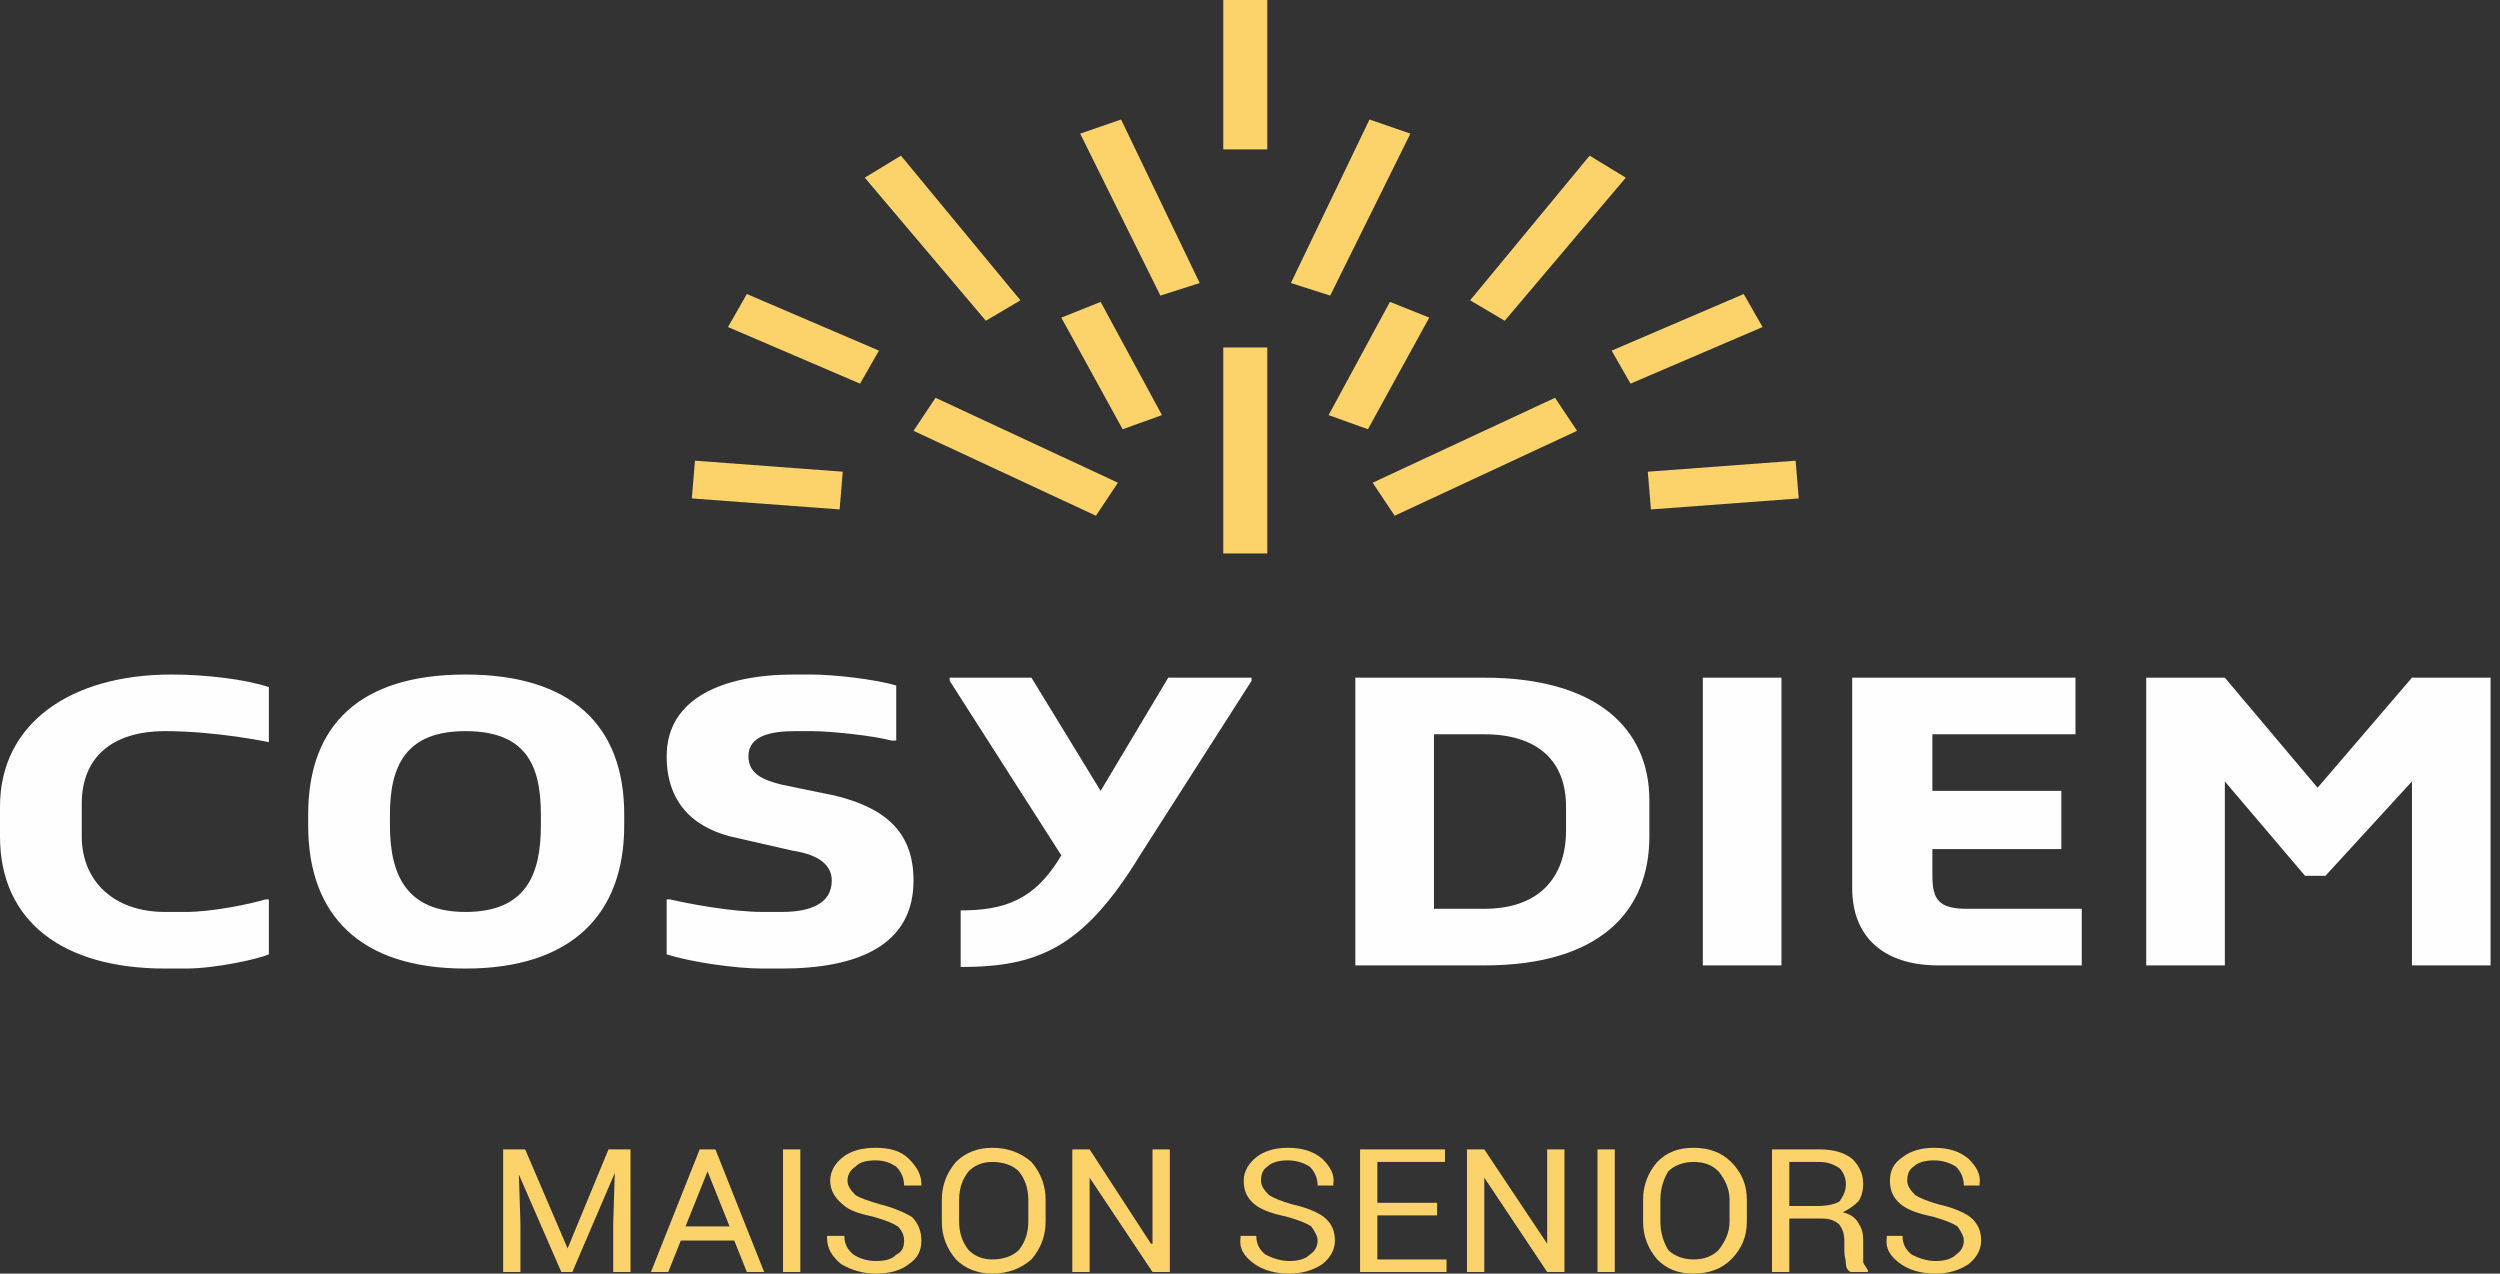 <svg xmlns="http://www.w3.org/2000/svg" width="159" height="81" viewBox="0 0 159 81">
  <rect x="0" y="0" width="159" height="81" fill="#333333" stroke="none"/>
  <g fill="none">
    <path
      d="M70 50.3L65.6 43.1 60.4 43.1 60.4 43.3 67.5 54.4C65.8 57.3 63.8 57.9 61.1 57.9L61.1 61.5C66 61.5 68.9 60.3 72.5 54.4L79.6 43.3 79.6 43.1 74.3 43.1 70 50.3ZM153.4 43.1L147.4 50.1 141.5 43.1 136.5 43.1 136.5 61.4 141.5 61.4 141.5 49.7 146.6 55.7 147.9 55.7 153.4 49.7 153.4 61.4 158.4 61.4 158.4 43.1 153.4 43.1ZM122.9 55.7L122.9 54 131.1 54 131.1 50.3 122.9 50.3 122.9 46.7 132 46.7 132 43.1 117.8 43.1 117.8 56.5C117.8 59.5 119.7 61.4 123.3 61.4L132.4 61.4 132.4 57.8 125.1 57.8C123.3 57.8 122.9 57.2 122.9 55.7L122.9 55.7ZM108.3 61.4L113.3 61.4 113.3 43.1 108.3 43.1 108.3 61.4ZM99.6 52.8C99.6 55.9 97.8 57.8 94.4 57.8L91.2 57.8 91.2 46.7 94.4 46.7C97.8 46.7 99.6 48.4 99.6 51.3L99.6 52.8ZM94.4 43.1L86.2 43.1 86.2 61.4 94.4 61.4C101.7 61.4 104.9 58 104.9 53.2L104.9 50.9C104.9 46.3 101.5 43.1 94.4 43.1L94.4 43.1ZM53.1 50.6L49.7 49.9C48.5 49.6 47.6 49.2 47.6 48.1 47.6 46.8 49 46.5 50.6 46.5L51.6 46.5C52.9 46.5 55.6 46.8 56.7 47.1L57 47.1 57 43.6C55.7 43.2 53 42.9 51.6 42.9L50.5 42.9C46 42.9 42.4 44.4 42.4 48.1 42.4 51.3 44.4 52.8 46.9 53.3L50.4 54.1C51.7 54.3 52.9 54.8 52.9 56 52.9 57.5 51.5 58 49.7 58L48.5 58C46.6 58 43.9 57.5 42.6 57.2L42.4 57.2 42.4 60.7C44 61.2 46.8 61.6 48.5 61.6L49.7 61.6C54.6 61.6 58.1 60.1 58.1 56 58.1 53 56.4 51.4 53.1 50.6L53.1 50.6ZM34.4 52.5C34.4 55.7 33.4 58 29.6 58 25.9 58 24.8 55.7 24.8 52.5L24.8 51.8C24.8 48.6 25.9 46.5 29.6 46.5 33.4 46.5 34.4 48.6 34.4 51.8L34.4 52.5ZM29.6 42.9C22.9 42.9 19.6 46.1 19.6 51.8L19.6 52.5C19.6 58.2 22.9 61.6 29.6 61.6 36.3 61.6 39.7 58.2 39.7 52.5L39.7 51.8C39.7 46.1 36.3 42.9 29.6 42.9L29.6 42.9ZM0 51.3L0 53.2C0 58.6 4 61.6 10.5 61.6L11.8 61.6C13.7 61.6 16.4 61 17.1 60.7L17.1 57.2 16.9 57.2C15.9 57.5 13.5 58 11.8 58L10.5 58C7.2 58 5.2 56 5.2 53.2L5.2 51.1C5.2 48.2 7.1 46.5 10.5 46.5 13.8 46.5 17.1 47.2 17.1 47.2L17.1 43.7C15.6 43.2 13.1 42.9 10.9 42.9 4.5 42.9 0 46 0 51.3L0 51.3Z"
      fill="#FEFEFE"></path>
    <path
      d="M67.5 20.2L71.4 27.3 73.9 26.4 70 19.2 67.5 20.2ZM58.1 27.4L69.7 32.8 71.1 30.7 59.5 25.3 58.1 27.4ZM44 31.7L53.4 32.4 53.6 30 44.2 29.3 44 31.7ZM46.3 20.8L54.7 24.4 55.9 22.3 47.5 18.7 46.3 20.8ZM64.9 19.1L57.3 9.9 55 11.3 62.7 20.4 64.9 19.1ZM68.7 8.5L73.8 18.8 76.3 18 71.3 7.6 68.7 8.5ZM88.4 19.2L84.5 26.4 87 27.3 90.9 20.2 88.4 19.2ZM87.3 30.7L88.7 32.8 100.3 27.4 98.9 25.3 87.3 30.7ZM114.2 29.3L104.8 30 105 32.4 114.4 31.7 114.2 29.3ZM110.9 18.7L102.5 22.3 103.7 24.4 112.1 20.8 110.9 18.7ZM103.4 11.3L101.1 9.9 93.5 19.1 95.7 20.4 103.4 11.3ZM89.7 8.5L87.1 7.6 82.1 18 84.6 18.8 89.7 8.5ZM77.8 9.5L80.6 9.5 80.6 0 77.8 0 77.8 9.5ZM77.8 35.2L80.6 35.2 80.6 22.1 77.8 22.1 77.8 35.2Z"
      fill="#FBD36A"></path>
    <path
      d="M82.2 76.6C81.5 76.4 81 76.2 80.7 76 80.4 75.7 80.2 75.4 80.2 75.1 80.2 74.7 80.3 74.4 80.6 74.2 80.9 73.9 81.4 73.8 81.9 73.8 82.5 73.8 83 74 83.3 74.2 83.6 74.5 83.8 74.9 83.8 75.4L84.8 75.4 84.8 75.3C84.9 74.7 84.6 74.2 84.1 73.7 83.5 73.2 82.8 73 81.9 73 81.1 73 80.4 73.2 79.9 73.6 79.4 74 79.1 74.5 79.1 75.1 79.1 75.7 79.3 76.2 79.8 76.6 80.3 77 81 77.2 81.9 77.4 82.6 77.6 83.1 77.8 83.4 78 83.6 78.3 83.8 78.6 83.8 78.9 83.8 79.3 83.6 79.6 83.3 79.8 83 80.1 82.5 80.2 82 80.2 81.4 80.2 80.9 80 80.5 79.8 80.1 79.5 79.9 79.1 79.9 78.6L78.9 78.6 78.9 78.7C78.8 79.4 79.1 79.9 79.8 80.4 80.4 80.8 81.1 81 82 81 82.8 81 83.5 80.8 84.1 80.4 84.6 80 84.9 79.5 84.9 78.9 84.9 78.3 84.7 77.8 84.2 77.4 83.8 77.1 83.1 76.8 82.2 76.6L82.2 76.6ZM87.6 77.3L91.4 77.3 91.4 76.5 87.6 76.5 87.6 73.9 91.9 73.9 91.9 73.1 86.5 73.1 86.5 80.9 92 80.9 92 80.1 87.6 80.1 87.6 77.3ZM101.6 80.9L102.7 80.9 102.7 73.1 101.6 73.1 101.6 80.9ZM98.4 79.1L98.4 79.1 94.4 73.1 93.3 73.1 93.3 80.9 94.4 80.9 94.4 74.9 94.4 74.9 98.4 80.9 99.5 80.9 99.5 73.1 98.4 73.1 98.4 79.1ZM117 76.4C116.7 76.6 116.2 76.7 115.6 76.7L113.8 76.7 113.8 73.9 115.7 73.9C116.3 73.9 116.7 74.1 117 74.3 117.2 74.5 117.4 74.9 117.4 75.3 117.4 75.8 117.2 76.1 117 76.4L117 76.4ZM118.5 79.6L118.5 78.9C118.5 78.4 118.4 78.1 118.2 77.8 118 77.4 117.6 77.2 117.2 77.1 117.6 76.9 117.9 76.7 118.2 76.4 118.4 76.1 118.5 75.7 118.5 75.3 118.5 74.6 118.2 74.1 117.8 73.7 117.3 73.3 116.6 73.1 115.7 73.1L112.7 73.1 112.7 80.9 113.8 80.9 113.8 77.5 115.9 77.5C116.3 77.5 116.7 77.6 117 77.9 117.2 78.2 117.3 78.5 117.3 78.9L117.3 79.6C117.3 79.9 117.4 80.1 117.4 80.4 117.4 80.6 117.5 80.8 117.7 80.9L118.8 80.9 118.8 80.8C118.7 80.6 118.6 80.5 118.5 80.3 118.5 80.1 118.5 79.9 118.5 79.6L118.5 79.6ZM73.3 79.1L73.2 79.1 69.3 73.1 68.2 73.1 68.2 80.9 69.3 80.9 69.3 74.9 69.3 74.9 73.3 80.9 74.4 80.9 74.4 73.1 73.3 73.1 73.3 79.1ZM110 77.7C110 78.4 109.7 79 109.3 79.5 108.9 79.9 108.4 80.1 107.7 80.1 107.1 80.1 106.5 79.9 106.1 79.5 105.8 79 105.6 78.4 105.6 77.7L105.6 76.3C105.6 75.6 105.8 75 106.1 74.5 106.5 74.1 107.1 73.9 107.7 73.9 108.4 73.9 108.9 74.1 109.3 74.5 109.7 75 110 75.6 110 76.3L110 77.7ZM107.7 73C106.7 73 106 73.3 105.4 73.9 104.8 74.6 104.5 75.4 104.5 76.3L104.5 77.7C104.5 78.6 104.8 79.4 105.4 80.1 106 80.7 106.7 81 107.7 81 108.7 81 109.5 80.7 110.1 80.1 110.8 79.4 111.1 78.6 111.1 77.7L111.1 76.3C111.1 75.4 110.8 74.6 110.1 73.9 109.5 73.3 108.7 73 107.7 73L107.7 73ZM65.4 77.7C65.4 78.4 65.2 79 64.8 79.5 64.4 79.9 63.8 80.1 63.1 80.1 62.5 80.1 62 79.9 61.6 79.5 61.2 79 61 78.4 61 77.7L61 76.3C61 75.6 61.2 75 61.6 74.5 62 74.1 62.5 73.9 63.1 73.9 63.8 73.9 64.4 74.1 64.8 74.5 65.2 75 65.4 75.6 65.4 76.3L65.4 77.7ZM63.1 73C62.2 73 61.4 73.3 60.8 73.9 60.2 74.6 59.9 75.4 59.9 76.3L59.9 77.7C59.9 78.6 60.2 79.4 60.8 80.1 61.4 80.7 62.2 81 63.1 81 64.1 81 64.9 80.7 65.6 80.1 66.2 79.4 66.5 78.6 66.5 77.7L66.5 76.3C66.5 75.4 66.2 74.6 65.6 73.9 64.9 73.3 64.1 73 63.1 73L63.1 73ZM36.1 79.4L36.1 79.4 33.4 73.1 32 73.1 32 80.9 33.1 80.9 33.1 77.8 33 74.7 33 74.7 35.7 80.9 36.4 80.9 39.1 74.6 39.1 74.6 39 77.8 39 80.9 40.1 80.9 40.1 73.1 38.7 73.1 36.1 79.4ZM43.6 78L45 74.5 45 74.5 46.4 78 43.6 78ZM44.5 73.1L41.4 80.9 42.5 80.9 43.3 78.9 46.7 78.9 47.5 80.9 48.6 80.9 45.5 73.1 44.5 73.1ZM125.3 77.4C124.9 77.1 124.2 76.8 123.3 76.6 122.6 76.4 122.1 76.2 121.8 76 121.5 75.7 121.3 75.4 121.3 75.1 121.3 74.7 121.4 74.4 121.7 74.2 122 73.9 122.5 73.8 123 73.8 123.6 73.8 124.1 74 124.4 74.2 124.7 74.5 124.9 74.9 124.9 75.4L125.9 75.4 125.9 75.3C126 74.7 125.7 74.2 125.2 73.7 124.6 73.2 123.9 73 123 73 122.2 73 121.5 73.2 121 73.6 120.4 74 120.2 74.5 120.2 75.1 120.2 75.7 120.4 76.2 120.9 76.6 121.4 77 122.1 77.2 123 77.4 123.7 77.6 124.2 77.8 124.5 78 124.7 78.3 124.9 78.6 124.9 78.9 124.9 79.3 124.7 79.6 124.4 79.8 124.1 80.1 123.6 80.2 123.1 80.2 122.5 80.2 122 80 121.6 79.8 121.2 79.5 121 79.1 121 78.6L120 78.6 120 78.7C119.9 79.4 120.2 79.9 120.9 80.4 121.5 80.8 122.2 81 123.1 81 123.9 81 124.6 80.8 125.2 80.4 125.7 80 126 79.5 126 78.9 126 78.3 125.8 77.8 125.3 77.4L125.3 77.4ZM49.8 80.9L50.9 80.9 50.9 73.1 49.8 73.1 49.8 80.9ZM56 76.6C55.3 76.4 54.7 76.2 54.4 76 54.1 75.7 53.9 75.4 53.9 75.1 53.9 74.7 54.1 74.4 54.4 74.2 54.7 73.9 55.1 73.8 55.7 73.8 56.3 73.8 56.7 74 57 74.2 57.3 74.5 57.5 74.9 57.5 75.4L58.6 75.4 58.6 75.3C58.6 74.7 58.3 74.2 57.8 73.7 57.3 73.2 56.6 73 55.7 73 54.8 73 54.1 73.2 53.6 73.6 53.1 74 52.8 74.5 52.8 75.1 52.8 75.7 53.1 76.2 53.6 76.6 54 77 54.7 77.2 55.6 77.4 56.3 77.6 56.8 77.8 57.1 78 57.4 78.3 57.5 78.6 57.5 78.9 57.5 79.3 57.4 79.6 57 79.8 56.7 80.1 56.3 80.2 55.7 80.2 55.1 80.2 54.6 80 54.3 79.8 53.9 79.5 53.7 79.1 53.7 78.6L52.6 78.6 52.6 78.7C52.6 79.4 52.9 79.9 53.5 80.4 54.2 80.8 54.9 81 55.7 81 56.6 81 57.3 80.8 57.8 80.4 58.4 80 58.6 79.5 58.6 78.9 58.6 78.3 58.4 77.8 58 77.4 57.5 77.1 56.8 76.8 56 76.6L56 76.6Z"
      fill="#FBD36A" class="baseline"></path>
  </g>
</svg>